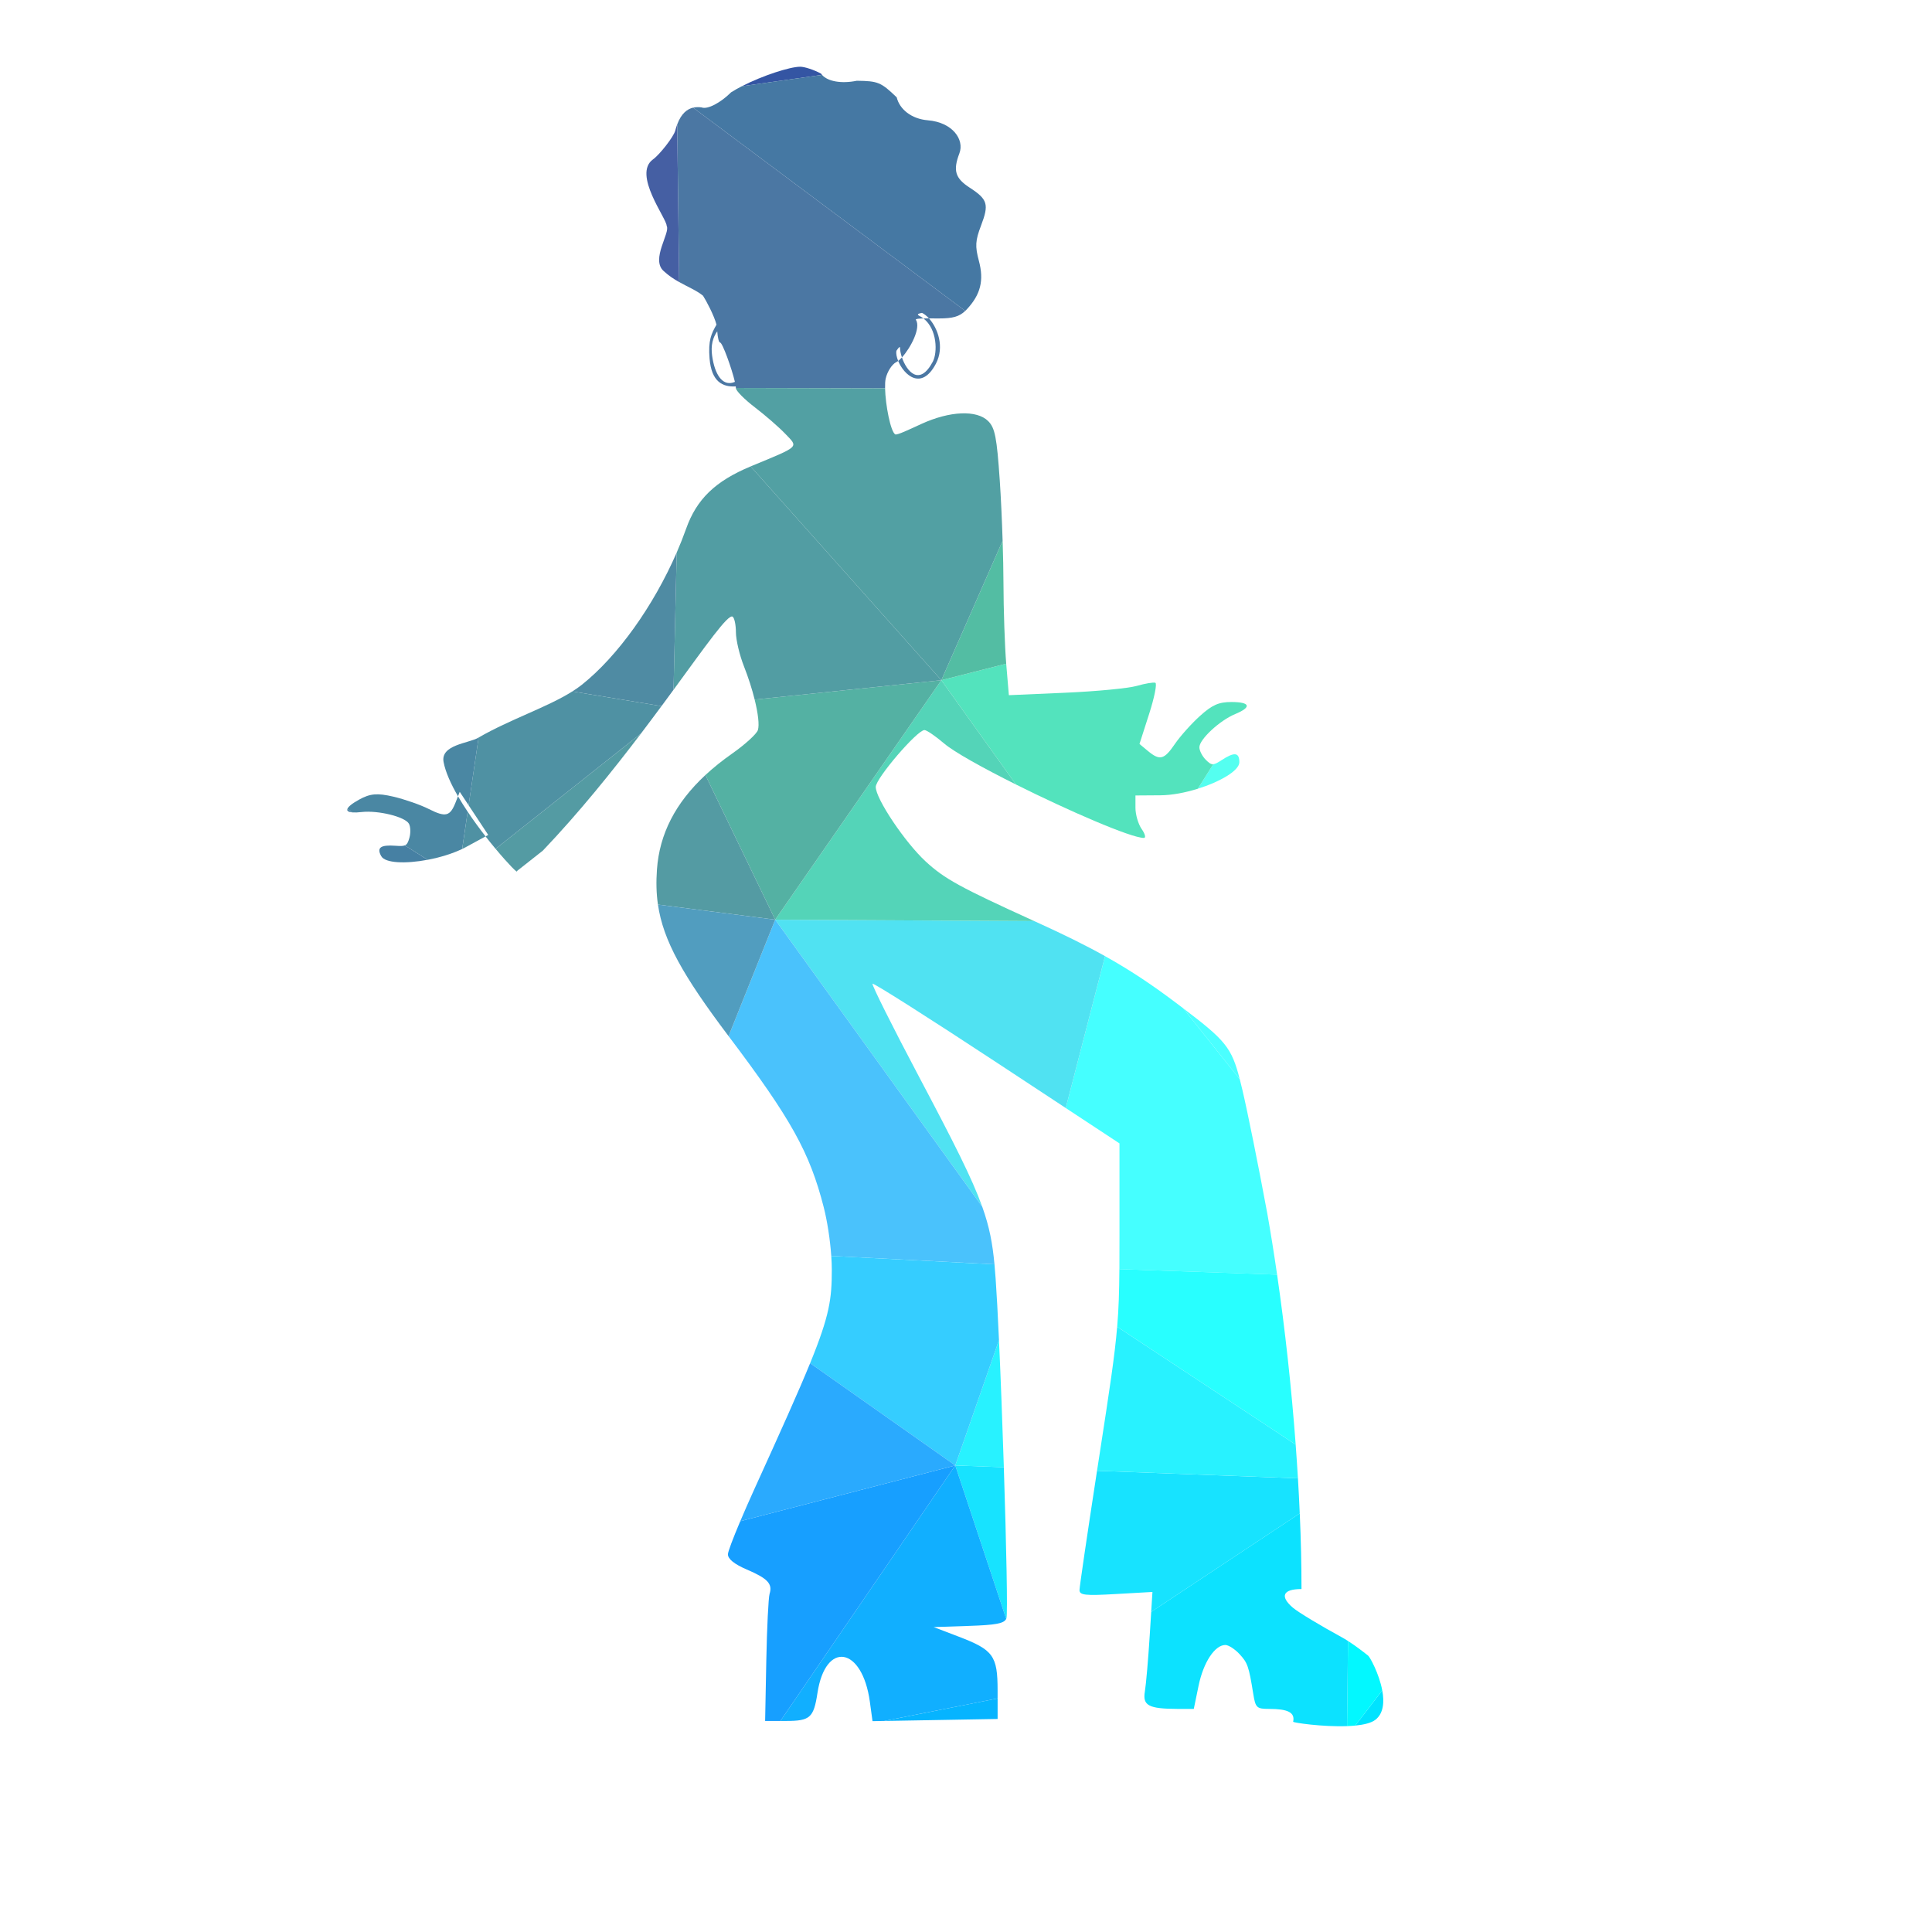 <?xml version="1.0" encoding="UTF-8"?>
<svg version="1.1" viewBox="0 0 1066.7 1066.7" xml:space="preserve" xmlns="http://www.w3.org/2000/svg"><defs><clipPath id="a"><path d="m0 800h800v-800h-800z"/></clipPath></defs><g transform="matrix(1.333 0 0 -1.333 0 1066.7)"><g clip-path="url(#a)"><path d="m387.3 87.781 25.905 0.456v8.506l-46.967-9.327z" fill="#06b4ff"/><path d="m569.71 87.922c3.373 2.637 3.697 7.379 2.814 12.137l-11.166-14.562c3.604 0.359 6.657 1.099 8.352 2.425" fill="#00e3ff"/><path d="m566.69 114.46c-2.459 1.949-5.452 4.223-8.356 6.08l-0.383-35.268c1.172 0.045 2.315 0.119 3.406 0.228l11.166 14.562c-1.277 6.89-5.087 13.809-5.833 14.398" fill="#02f8ff"/><path d="m513.33 484.54c0 4.067-2.053 4.309-7.322 0.859-1.619-1.062-2.623-1.626-3.471-1.699l-6.416-10.163c9.219 2.877 17.209 7.484 17.209 11.003" fill="#54fff0"/><path d="m340.06 769.74c-2.912 1.564-6.792 2.846-8.618 2.846-4.245 0-15.583-3.665-24.185-8.082l33.212 4.706c-0.149 0.171-0.286 0.347-0.409 0.53" fill="#3455a3"/><path d="m524.91 297.6c-3.625 19.574-8.277 42.625-10.332 51.245-0.373 1.566-0.722 3.005-1.064 4.341l-23.469 29.433c-0.99 0.75-2.027 1.532-3.115 2.353-10.033 7.556-18.899 13.458-29.231 19.223l-16.277-62.904 22.256-14.652v-37.787c0-5.444-4e-3 -10.122-0.035-14.311l65.326-2.269c-1.26 8.676-2.615 17.16-4.059 25.328" fill="#45ffff"/><path d="m490.04 382.62 23.469-29.433c-3.367 13.163-5.985 16.18-23.469 29.433" fill="#4bffff"/><path d="m528.97 272.28-65.326 2.269c-0.071-9.399-0.28-16.334-0.911-23.872l73.934-48.796c-1.75 23.474-4.387 47.616-7.697 70.399" fill="#28ffff"/><path d="m420.8 475.29c21.715-10.845 47.65-22.131 53.004-22.131 0.906 0 0.49 1.65-0.926 3.677-1.418 2.028-2.578 5.982-2.578 8.793v5.117l10.344 0.074c4.75 0.029 10.306 1.097 15.474 2.71l6.416 10.163c-0.998-0.084-1.783 0.514-3.088 1.819-1.47 1.464-2.666 3.8-2.666 5.196 0 3.289 8.412 11.103 14.823 13.755 6.96 2.879 6.296 4.993-1.584 4.993-5.237 0-7.95-1.208-13.022-5.793-3.525-3.181-8.184-8.39-10.352-11.572-4.457-6.552-6.244-7.014-11.191-2.906l-3.482 2.893 3.986 12.418c2.195 6.82 3.357 12.64 2.578 12.928-0.779 0.282-4.256-0.308-7.726-1.302-3.471-0.993-16.795-2.269-29.623-2.825l-23.319-1.014-1.088 12.901c-4e-3 0.042-8e-3 0.089-0.011 0.132l-26.87-6.83z" fill="#53e3bd"/><path d="m555.58 122.18c-8.217 4.465-17.896 10.271-20.084 12.151-5.498 4.725-4.115 7.719 3.578 7.719 6e-3 9.94-0.244 20.464-0.715 31.335l-61.535-40.784-0.613-9.775c-0.625-9.922-1.531-20.353-2.008-23.185-0.994-5.854 1.524-7.196 13.559-7.237h6.701l1.986 9.613c1.998 9.679 6.719 16.861 11.088 16.861 1.289 0 3.893-1.665 5.787-3.691 3.449-3.7 3.92-5.055 5.774-16.58 0.924-5.747 1.41-6.203 6.578-6.203 7.691 0 10.793-1.443 9.941-5.317-0.064-0.376 12.199-2.195 22.334-1.813l0.383 35.268c-0.934 0.598-1.859 1.152-2.754 1.638" fill="#0ce2ff"/><path d="m416.76 129.7c0.031 0.064 0.06 0.128 0.084 0.194 0.586 1.526-0.028 30.561-1.061 62.603l-20.12 0.758z" fill="#17e3ff"/><path d="m537.6 187.9-83.216 3.133c-4.076-26.488-7.26-48.111-7.26-49.396 0-2.133 2.303-2.388 15.109-1.65l15.104 0.859-0.52-8.255 61.535 40.784c-0.207 4.782-0.459 9.628-0.752 14.525" fill="#17e3ff"/><path d="m536.66 201.88-73.934 48.796c-1.001-12-3.068-25.541-7.324-53.054-0.343-2.221-0.683-4.416-1.017-6.581l83.216-3.133c-0.277 4.62-0.591 9.283-0.941 13.972" fill="#28f2ff"/><path d="m415.79 192.49c-0.584 18.065-1.301 37.082-2.014 52.665l-18.106-51.907z" fill="#28f2ff"/><path d="m416.77 525.32c-0.598 7.156-1.11 22.223-1.143 33.619-0.012 4.811-0.141 10.944-0.344 17.308l-25.383-57.757z" fill="#53bda3"/><path d="m400.4 672.05c5.766 6.156 7.229 11.996 5.047 20.145-1.619 6.048-1.468 8.397 0.893 14.594 3.377 8.847 2.766 10.867-4.752 15.747-5.955 3.873-6.915 7.075-4.215 14.164 2.16 5.679-2.786 12.86-13.091 13.707-6.766 0.557-11.693 4.577-12.861 9.491-6.525 6.27-7.74 6.774-16.553 6.874-6.408-1.314-12.043-0.251-14.4 2.437l-33.212-4.706c-1.599-0.821-3.104-1.669-4.451-2.524-4.202-4.201-9.707-7.236-12.23-6.236-1.077 0.144-2.27 0.172-3.478-0.106l112.7-84.192c0.202 0.192 0.402 0.391 0.603 0.605" fill="#4578a3"/><path d="m295.18 651.48c-0.69 3.779-0.785 7.673 1.902 11.52 0.178-2.647 0.669-4.652 1.185-4.652 0.948 0 4.832-10.75 6.121-16.284-4.531-1.991-7.855 1.996-9.208 9.416m71.676-8.035c0.617 2.779 2.538 5.82 4.283 6.746 0.27 0.114 0.568 0.301 0.883 0.539-0.642 1.568-0.933 3.076-0.749 4.16 0 0 1.49 2.363 1.504 1.316 0.017-1.101 0.301-2.536 0.802-4.015 3.59 3.943 7.988 12.26 5.757 15.628-0.092 0.343 1.241 0.47 3.149 0.511-0.526 0.405-1.097 0.771-1.72 1.08-1.739 0.86 1.142 1.215 1.142 1.215 0.937-0.445 1.929-1.235 2.872-2.278 1.349-2e-3 2.797-0.018 4.148-0.018 5.684 0 8.373 0.739 10.87 3.12l-112.7 84.192c-2.413-0.557-4.885-2.35-6.608-6.959l0.829-65.284c3.627-2.032 7.142-3.442 9.887-5.665h-7e-3c1.247-1.901 4.618-8.229 5.572-11.987-2.121-3.686-3.5-6.513-2.867-14.058 0.799-9.634 5.434-11.826 10.848-11.513 0.031-0.243 0.049-0.457 0.052-0.638l61.798-0.148c-0.037 1.647 0.038 3.062 0.255 4.056" fill="#4b77a3"/><path d="m382.48 668.33c5.768-4.444 5.86-14.177 3.885-17.903-5.544-10.465-10.83-4.024-12.791 1.764-0.547-0.6-1.075-1.097-1.557-1.461 2.386-5.833 9.65-12.489 15.623-1.156 3.67 6.956 0.76 14.765-2.866 18.773-0.815 1e-3 -1.592-2e-3 -2.294-0.017" fill="#4b77a3"/><path d="m428.98 418.44c-0.202 0.092-0.397 0.181-0.594 0.272l-107.3 0.587 85.751-118.9c-4.168 11.658-11.727 26.511-26.228 53.926-10.975 20.743-19.62 38.047-19.218 38.449 0.404 0.404 23.581-14.31 51.512-32.704l28.52-18.775 16.277 62.904c-8.207 4.581-17.338 9.075-28.72 14.245" fill="#50e2f2"/><path d="m321.08 419.3 107.3-0.587c-30.871 14.042-37.187 17.522-44.977 24.7-8.578 7.914-20.675 25.963-20.675 30.863 0 3.559 17.144 23.562 20.185 23.562 0.892 0 4.544-2.49 8.102-5.531 4.15-3.555 16.132-10.198 29.783-17.016l-30.901 43.196z" fill="#54d4b8"/><path d="m415.28 576.25c-0.283 8.811-0.711 18.066-1.174 24.874-1.234 18.004-1.988 21.857-4.798 24.676-4.7 4.699-15.89 4.229-27.664-1.161-5.136-2.356-10.136-4.76-10.86-4.317-1.914 1.182-4.037 12.165-4.19 19.069l-61.798 0.148c1e-3 -0.024 2e-3 -0.049 2e-3 -0.072 0-1.074 3.545-4.658 7.867-7.961 4.324-3.302 9.982-8.23 12.58-10.942 5.491-5.76 6.336-4.954-14.15-13.438-0.065-0.027-0.127-0.055-0.192-0.082l78.994-88.551z" fill="#52a0a3"/><path d="m301.77 371.08c25.942-34.388 33.606-48.17 39.41-70.868 1.488-5.823 2.66-13.555 3.128-20.194l67.598-3.464c-0.81 8.643-2.048 15.41-5.068 23.849l-85.751 118.9z" fill="#4ac2fc"/><path d="m323.23 87.411h2.311c9.995 0 11.478 1.316 13.049 11.58 3.317 21.748 18.554 19.232 21.696-3.584l1.107-8.076 4.841 0.085 46.967 9.327v3.316c0 14.371-1.765 16.808-16.225 22.318l-10.256 3.921 14.559 0.483c11.119 0.365 14.557 0.992 15.483 2.914l-21.097 63.555z" fill="#11afff"/><path d="m344.53 274.32c0-11.974-0.854-18.823-8.98-38.721l60.12-42.353 18.106 51.907c-0.476 10.438-0.951 19.333-1.382 25.367-0.151 2.126-0.309 4.121-0.489 6.026l-67.598 3.464c0.143-2.025 0.223-3.953 0.223-5.69" fill="#35cdff"/><path d="m389.9 518.49-77.325-8.027c1.432-5.778 2.002-10.54 1.342-12.629-0.51-1.597-5.317-5.987-10.687-9.753-4.096-2.873-7.772-5.829-11.048-8.872l28.901-59.906z" fill="#54b1a3"/><path d="m310.91 607.04c-14.655-6.107-22.369-13.559-26.719-25.803-1.171-3.295-2.478-6.591-3.898-9.862l-1.318-56.849c13.582 18.556 22.585 31.443 24.454 30.289 0.758-0.47 1.383-3.39 1.383-6.485 0-3.101 1.497-9.431 3.323-14.07 1.856-4.71 3.385-9.531 4.444-13.798l77.325 8.027z" fill="#529da3"/><path d="m306.61 170.15c-3.06-7.246-5.107-12.659-5.11-13.707 0-1.953 2.657-4.093 7.827-6.308 8.665-3.713 10.726-5.914 9.43-10.076-0.476-1.53-1.088-14.004-1.362-27.717l-0.483-24.931h6.321l72.435 105.84z" fill="#179fff"/><path d="m335.55 235.6c-4.768-11.682-12.043-27.858-23.121-52.208-2.133-4.693-4.128-9.247-5.817-13.245l89.058 23.1z" fill="#2aaafe"/><path d="m240.9 516.53c-1.174-0.929-2.458-1.821-3.829-2.687l36.918-6.092c1.723 2.33 3.385 4.592 4.985 6.777l1.318 56.849c-9.612-22.132-24.532-43.086-39.392-54.847" fill="#4f8ba3"/><path d="m279.68 746.11c-0.658-2.537-6.445-9.922-9.163-11.862-8.666-6.182 5.759-24.669 5.605-27.582 1.665-2.725-6.706-13.867-1.229-18.714 2.089-1.936 4.273-3.356 6.418-4.559l-0.829 65.284c-0.289-0.775-0.559-1.626-0.802-2.567" fill="#455fa3"/><path d="m214.09 439.42 10.768 8.498c14.928 15.656 28.808 32.92 40.634 48.489l-60.221-47.76c5.354-6.428 9.422-10.479 8.819-9.227" fill="#549ba3"/><path d="m292.18 479.21c-12.442-11.561-19.019-24.415-20.072-39.097-0.366-5.116-0.278-9.857 0.407-14.56l48.566-6.249z" fill="#549ba3"/><path d="m272.52 425.55c2.172-14.912 10.366-29.454 29.236-54.459 4e-3 -6e-3 9e-3 -0.011 0.013-0.017l19.317 48.227z" fill="#519dbf"/><path d="m191.43 448.58c0.589 0.283 1.16 0.574 1.71 0.875l7.976 4.342c-2.477 3.179-5.034 6.659-7.41 10.216z" fill="#4f91a3"/><path d="m198.23 494.74-4.135-28.047 8.124-12.29-1.109-0.603c1.429-1.835 2.831-3.57 4.154-5.158l60.221 47.76c2.968 3.908 5.805 7.707 8.498 11.348l-36.918 6.092c-10.333-6.532-25.774-11.559-38.835-19.102" fill="#4f91a3"/><path d="m189.7 470.42-0.927-2.379c-2.332-5.988-4.121-6.452-11.199-2.887-3.434 1.733-10.032 4.028-14.66 5.109-6.66 1.551-9.623 1.289-14.202-1.249-2.978-1.651-4.583-2.993-4.843-3.916l2.173-1.372c0.94-0.067 2.174-0.021 3.711 0.154 6.893 0.785 18.037-1.96 19.631-4.847 0.674-1.215 0.759-3.841 0.185-5.84-0.524-1.825-0.925-2.729-1.902-3.12l9.455-5.97c4.975 0.94 10.101 2.472 14.305 4.484l2.276 15.433c-1.419 2.123-2.771 4.273-4.003 6.4" fill="#4a87a3"/><path d="m194.1 466.69 4.135 28.047c-0.055-0.032-0.11-0.062-0.166-0.094-3.99-2.316-15.691-2.887-14.335-10.056 0.784-4.153 3.03-9.1 5.968-14.174l0.718 1.843z" fill="#4a87a3"/><path d="m146.04 463.72-2.173 1.372c-0.219-0.774 0.511-1.252 2.173-1.372" fill="#4680a3"/><path d="m163.89 449.91c-6.28 0.463-7.958-0.744-5.985-4.303 1.634-2.944 10.178-3.207 19.217-1.504l-9.455 5.97c-0.776-0.313-1.917-0.299-3.777-0.163" fill="#4680a3"/></g></g></svg>
